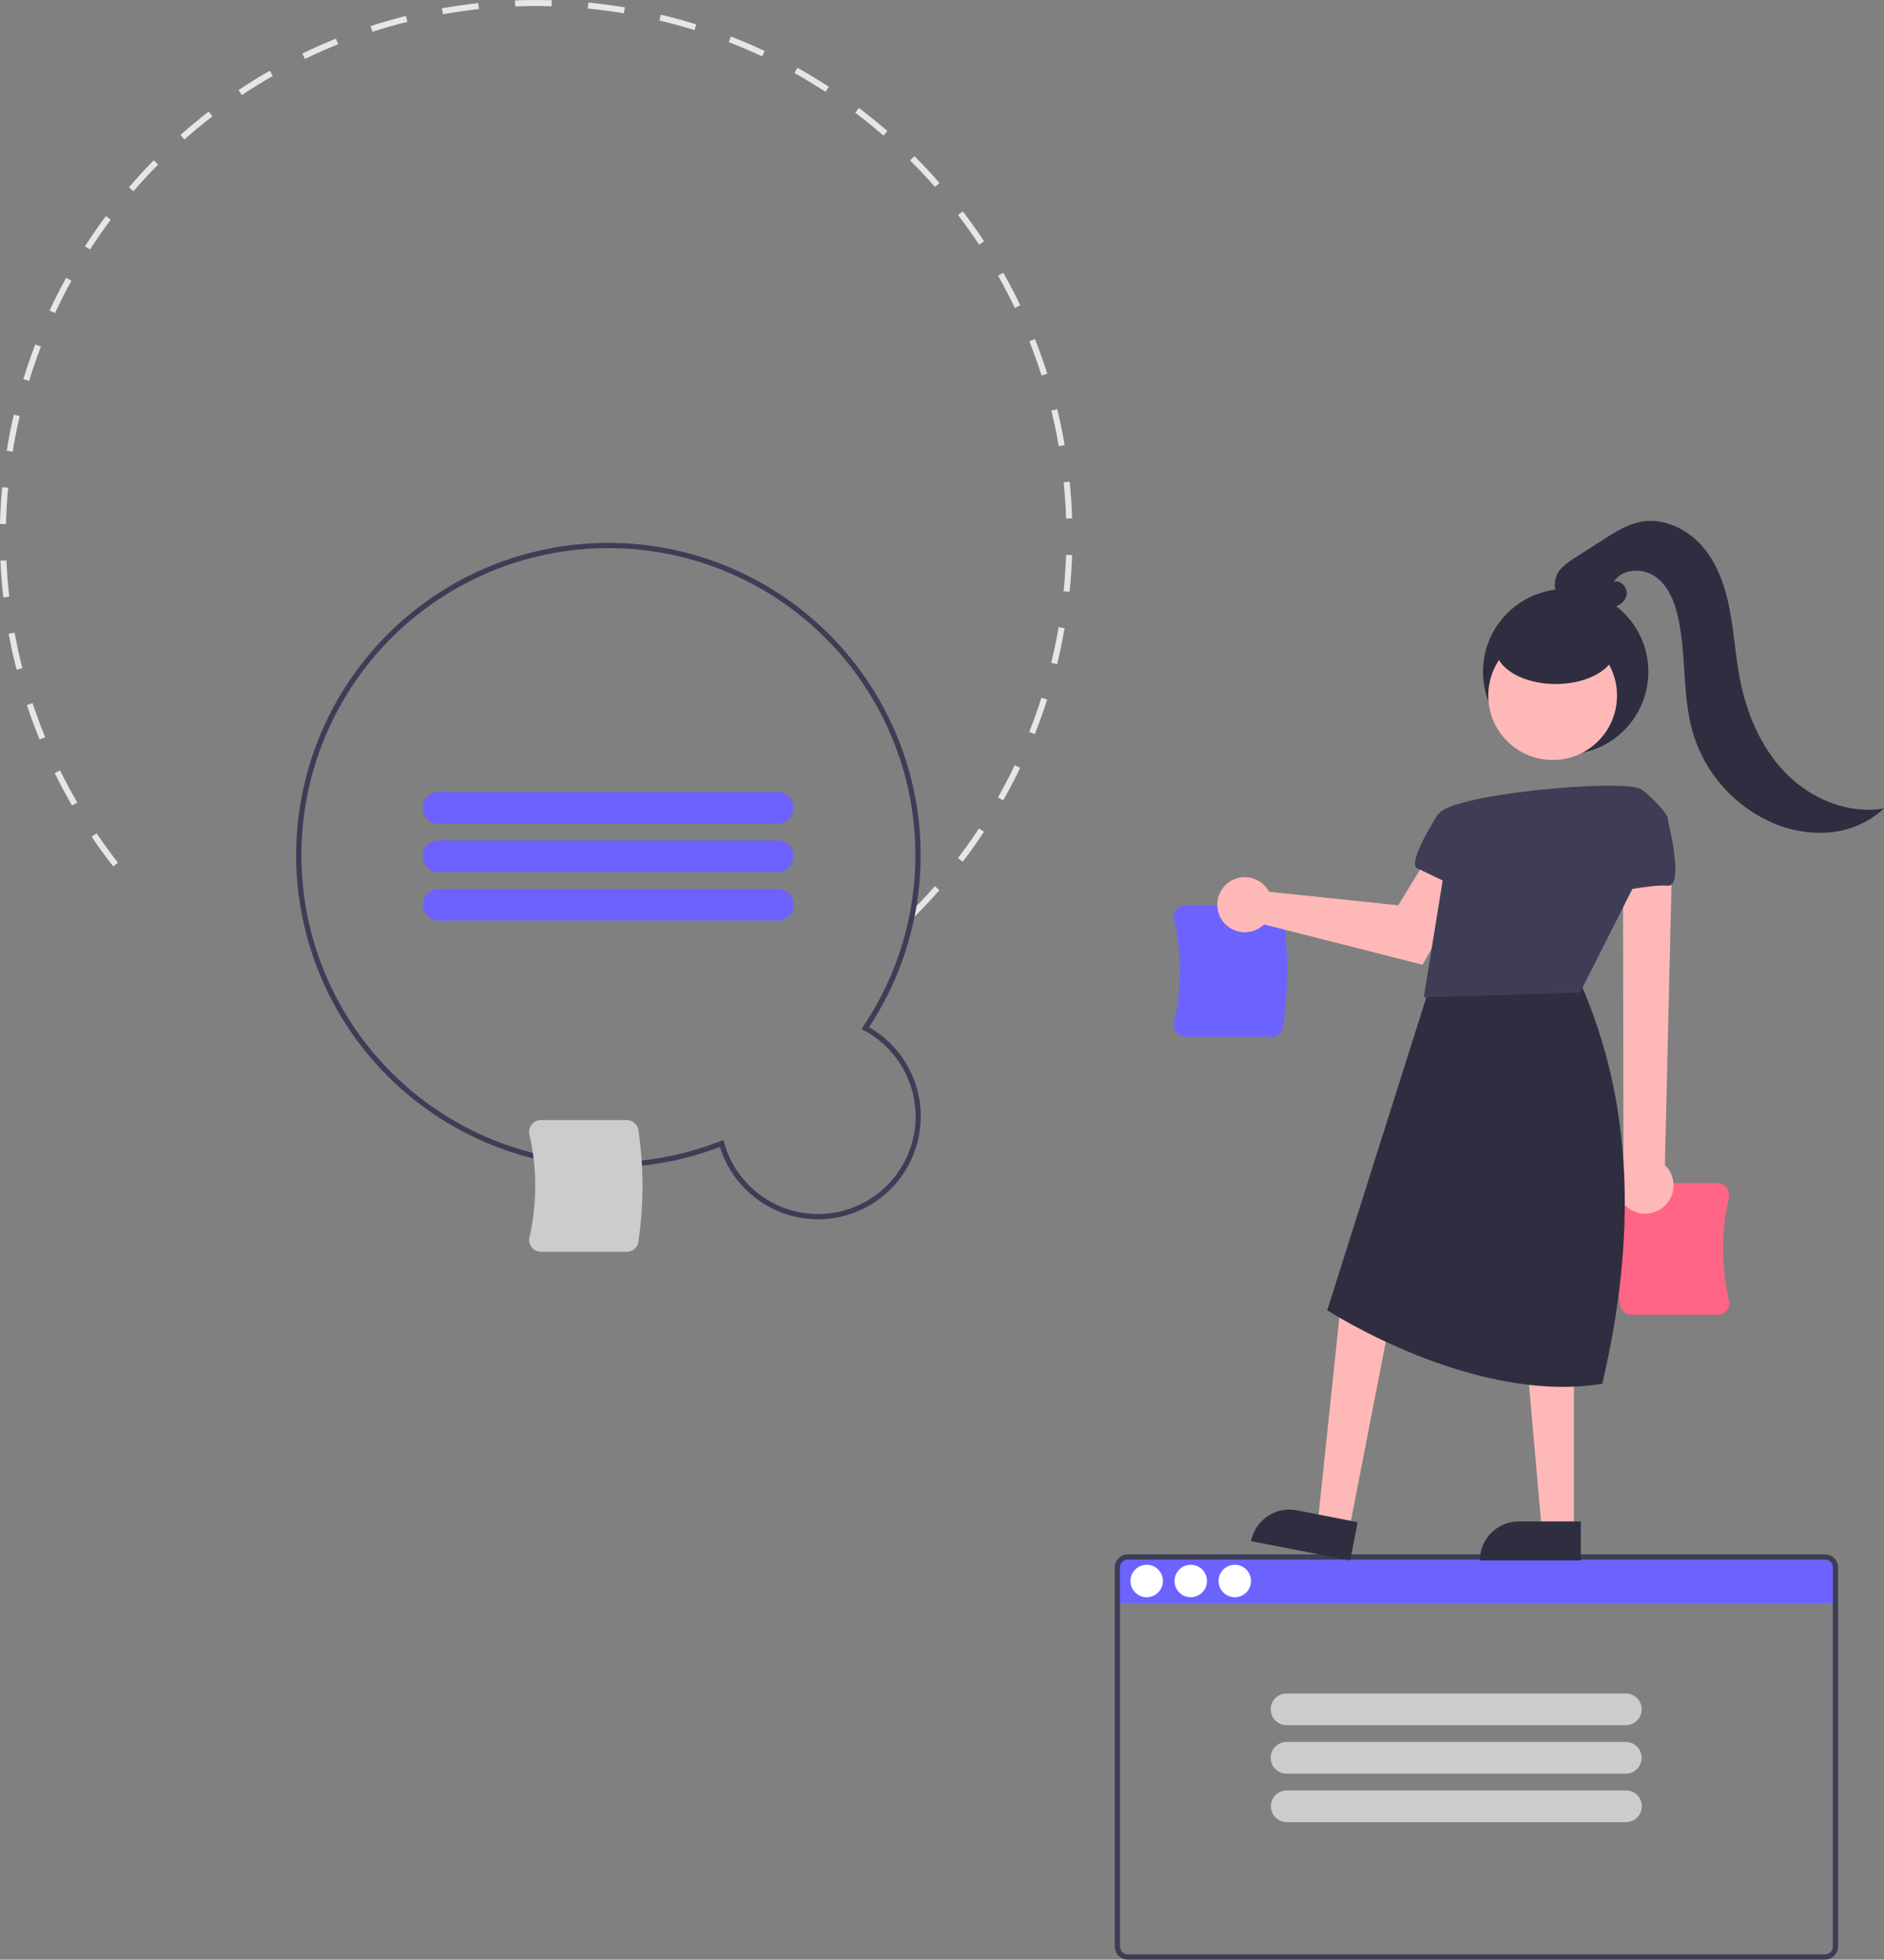 <svg id="f1b93fa0-e9e8-41ef-98c9-1ddcfb843bb5" data-name="Layer 1" xmlns="http://www.w3.org/2000/svg" width="718.886" height="747.503" viewBox="0 0 718.886 747.503"><rect x="0" y="0" width="718.886" height="747.503" fill="#808080" stroke="none"/><path d="M941.416,687.818h-275v-13.5a4.505,4.505,0,0,1,4.5-4.5h266a4.505,4.505,0,0,1,4.5,4.5Z" transform="translate(-240.557 -76.249)" fill="#6c63ff"/><path d="M592.788,139.197c2.14,2.23,4.248,4.527,6.266,6.828l-1.729,1.516c-3.021-3.445-6.229-6.861-9.494-10.111l1.623-1.629Q591.135,137.474,592.788,139.197ZM579.187,126.247l-1.508,1.736c-3.482-3.026-7.106-5.962-10.771-8.731l1.386-1.834C571.999,120.218,575.665,123.188,579.187,126.247Zm28.754,30.624c2.831,3.707,5.564,7.552,8.124,11.43l-1.919,1.266c-2.531-3.833-5.233-7.635-8.033-11.3Zm-51.121-47.514-1.258,1.926c-3.855-2.516-7.848-4.928-11.867-7.171l1.12-2.008c4.066,2.269,8.105,4.709,12.005,7.253Zm66.564,70.907c2.291,4.051,4.47,8.237,6.477,12.439l-2.074.991c-1.986-4.156-4.141-8.294-6.405-12.3ZM532.339,95.697l-.978,2.081c-4.164-1.959-8.447-3.797-12.729-5.463l.835-2.143C523.797,91.858,528.127,93.716,532.339,95.697ZM635.473,205.579c1.715,4.341,3.299,8.792,4.706,13.229l-2.192.696c-1.392-4.387-2.957-8.788-4.653-13.08ZM506.242,85.544l-.685,2.195c-4.395-1.369-8.891-2.604-13.363-3.668l.532-2.238C497.249,82.91,501.796,84.159,506.242,85.544ZM643.964,232.325c1.102,4.533,2.061,9.156,2.848,13.742l-2.266.388c-.778-4.534-1.725-9.106-2.815-13.588ZM478.985,79.054l-.379,2.268c-4.541-.758-9.165-1.369-13.745-1.815l.222-2.289C469.717,77.67,474.393,78.287,478.985,79.054Zm169.726,180.916c.472,4.63.791,9.339.948,13.997l-2.298.077c-.155-4.605-.471-9.261-.938-13.84ZM451.087,76.335,451.021,78.633c-4.603-.133-9.269-.11-13.87.07l-.089-2.298C441.715,76.223,446.433,76.2,451.087,76.335ZM649.651,287.994c-.161,4.656-.486,9.364-.963,13.992l-2.287-.236c.472-4.577.792-9.231.952-13.835ZM423.069,77.433l.245,2.286c-4.573.493-9.195,1.151-13.734,1.956l-.401-2.263C413.769,78.596,418.443,77.931,423.069,77.433ZM646.774,315.876c-.792,4.589-1.754,9.206-2.857,13.724l-2.234-.545c1.091-4.467,2.041-9.033,2.826-13.572ZM395.451,82.338l.556,2.23c-4.473,1.115-8.962,2.399-13.345,3.818l-.708-2.187C386.387,84.763,390.927,83.464,395.451,82.338Zm244.679,260.757c-1.41,4.434-2.993,8.875-4.704,13.199l-2.138-.846c1.69-4.275,3.256-8.666,4.65-13.05ZM368.753,90.98l.858,2.133c-4.278,1.72-8.551,3.611-12.7,5.62l-1.002-2.069C360.105,94.631,364.427,92.718,368.753,90.98ZM629.829,369.133c-2.007,4.203-4.187,8.388-6.477,12.44l-2.001-1.132c2.265-4.006,4.419-8.143,6.404-12.299ZM343.505,103.214l1.144,1.996c-3.996,2.289-7.961,4.747-11.786,7.304l-1.277-1.911C335.454,108.017,339.464,105.531,343.505,103.214ZM616.031,393.535c-2.565,3.884-5.3,7.729-8.127,11.429l-1.827-1.396c2.796-3.658,5.499-7.459,8.035-11.299Zm-295.829-274.744,1.405,1.82c-3.637,2.811-7.229,5.787-10.677,8.847l-1.526-1.72C312.89,124.643,316.523,121.633,320.202,118.791ZM599.011,415.807c-3.069,3.491-6.302,6.928-9.609,10.213l-1.62-1.632c3.271-3.249,6.468-6.647,9.502-10.1ZM300.875,139.01c-3.234,3.284-6.393,6.717-9.389,10.204l-1.744-1.498c3.03-3.527,6.224-6.998,9.494-10.32ZM282.814,160.033c-2.757,3.696-5.417,7.528-7.906,11.391l-1.932-1.245c2.517-3.908,5.207-7.784,7.996-11.521ZM267.807,183.334c-2.217,4.029-4.323,8.186-6.257,12.356l-2.086-.967c1.956-4.218,4.086-8.422,6.329-12.497Zm-11.648,25.118c-1.645,4.302-3.16,8.711-4.503,13.106l-2.199-.672c1.358-4.445,2.891-8.905,4.554-13.255Zm-8.097,26.494c-1.042,4.49-1.94,9.068-2.672,13.604l-2.269-.365c.738-4.588,1.647-9.217,2.7-13.759Zm-4.408,27.361c-.421,4.584-.69,9.241-.797,13.845l-2.298-.054c.109-4.656.38-9.367.805-14.002Zm-.649,27.714c.207,4.606.575,9.259,1.093,13.83l-2.284.259c-.525-4.622-.897-9.328-1.106-13.986Zm3.126,27.553c.834,4.537,1.833,9.098,2.97,13.555l-2.228.569c-1.151-4.508-2.161-9.12-3.004-13.709ZM252.995,344.45c1.445,4.379,3.06,8.76,4.802,13.023l-2.128.869c-1.761-4.311-3.395-8.743-4.858-13.172Zm10.492,25.685c2.031,4.132,4.233,8.244,6.544,12.226l-1.988,1.155c-2.338-4.027-4.565-8.187-6.619-12.365Zm13.917,23.971c2.578,3.809,5.324,7.58,8.162,11.21l-1.813,1.416c-2.869-3.671-5.646-7.486-8.253-11.337Z" transform="translate(-240.557 -76.249)" fill="#e6e6e6"/><path d="M552.653,541.35a39.271,39.271,0,0,1-37.391-27.598,119.141,119.141,0,1,1,56.901-45.686,39.241,39.241,0,0,1-19.51,73.284Zm-36.075-30.259.299,1.066a37.215,37.215,0,0,0,71.671-20.08,37.393,37.393,0,0,0-18.291-22.78l-.976-.522.618-.918a117.141,117.141,0,1,0-54.351,43.639Z" transform="translate(-240.557 -76.249)" fill="#3f3d56"/><path d="M537.302,390.439H407.862a6.047,6.047,0,1,1,0-12.095h129.44a6.047,6.047,0,1,1,0,12.095Z" transform="translate(-240.557 -76.249)" fill="#6c63ff"/><path d="M537.302,408.931H407.862a6.047,6.047,0,1,1,0-12.095h129.44a6.047,6.047,0,1,1,0,12.095Z" transform="translate(-240.557 -76.249)" fill="#6c63ff"/><path d="M537.302,427.422H407.862a6.048,6.048,0,0,1,0-12.095h129.44a6.048,6.048,0,1,1,0,12.095Z" transform="translate(-240.557 -76.249)" fill="#6c63ff"/><path d="M936.916,823.751h-266a5.006,5.006,0,0,1-5-5V674.153a5.006,5.006,0,0,1,5-5h266a5.006,5.006,0,0,1,5,5V818.751A5.006,5.006,0,0,1,936.916,823.751Zm-266-152.598a3.003,3.003,0,0,0-3,3V818.751a3.003,3.003,0,0,0,3,3h266a3.003,3.003,0,0,0,3-3V674.153a3.003,3.003,0,0,0-3-3Z" transform="translate(-240.557 -76.249)" fill="#3f3d56"/><circle cx="437.551" cy="603.07" r="6.192" fill="#fff"/><circle cx="454.359" cy="603.07" r="6.192" fill="#fff"/><circle cx="471.167" cy="603.07" r="6.192" fill="#fff"/><path d="M725.698,471.746H692.987a4.515,4.515,0,0,1-3.549-1.711,4.413,4.413,0,0,1-.863-3.753,88.628,88.628,0,0,0,0-39.317,4.413,4.413,0,0,1,.863-3.753,4.515,4.515,0,0,1,3.549-1.711h32.711A4.492,4.492,0,0,1,730.158,425.371a144.857,144.857,0,0,1,0,42.503A4.492,4.492,0,0,1,725.698,471.746Z" transform="translate(-240.557 -76.249)" fill="#6c63ff"/><path d="M895.868,577.768H863.157a4.492,4.492,0,0,1-4.46-3.872,144.857,144.857,0,0,1,0-42.503,4.492,4.492,0,0,1,4.46-3.872h32.711a4.516,4.516,0,0,1,3.549,1.711,4.415,4.415,0,0,1,.863,3.754,88.63,88.63,0,0,0,0,39.317,4.415,4.415,0,0,1-.863,3.753A4.516,4.516,0,0,1,895.868,577.768Z" transform="translate(-240.557 -76.249)" fill="#ff6584"/><path d="M874.695,537.095a10.743,10.743,0,0,0,1.148-16.433l2.853-121.771-18.853,2.772.199,119.765a10.801,10.801,0,0,0,14.653,15.667Z" transform="translate(-240.557 -76.249)" fill="#ffb8b8"/><path d="M723.897,415.006a10.528,10.528,0,0,1,.886,1.401l49.324,5.164L789.2,396.833l16.096,8.784-21.929,38.63-60.497-15.383a10.496,10.496,0,1,1,1.027-13.858Z" transform="translate(-240.557 -76.249)" fill="#ffb8b8"/><polygon points="514.808 583.563 502.775 581.219 512.144 492.313 531.904 495.772 514.808 583.563" fill="#ffb8b8"/><path d="M733.902,653.055H757.546a0,0,0,0,1,0,0v14.887a0,0,0,0,1,0,0H719.016a0,0,0,0,1,0,0v0A14.887,14.887,0,0,1,733.902,653.055Z" transform="translate(-100.679 -205.2) rotate(11.021)" fill="#2f2e41"/><polygon points="600.574 583.855 588.314 583.854 582.482 517.415 600.576 517.415 600.574 583.855" fill="#ffb8b8"/><path d="M579.557,580.351H603.201a0,0,0,0,1,0,0v14.887a0,0,0,0,1,0,0H564.67a0,0,0,0,1,0,0v0A14.887,14.887,0,0,1,579.557,580.351Z" fill="#2f2e41"/><path d="M791.32,436.157,746.998,576.035s55.476,36.093,104.936,28.072c12.977-55.242,12.131-106.845-8.48-153.245Z" transform="translate(-240.557 -76.249)" fill="#2f2e41"/><circle cx="597.424" cy="256.237" r="31.553" fill="#2f2e41"/><circle cx="592.451" cy="265.342" r="24.561" fill="#ffb8b8"/><path d="M789.314,387.365c-.212,1.32,3.342,14.704,3.342,14.704l-8.813,54.593,59.61-1.791,33.419-66.17c1.192-.521-5.49-8.245-10.026-11.363C860.59,373.039,790.601,379.341,789.314,387.365Z" transform="translate(-240.557 -76.249)" fill="#3f3d56"/><path d="M792.656,388.034l-3.342-1.337s-12.031,18.715-8.021,20.72,14.036,6.684,14.036,6.684Z" transform="translate(-240.557 -76.249)" fill="#3f3d56"/><path d="M868.852,383.355l8.021,5.347s6.684,26.067,0,25.399-22.057,3.342-22.725,2.005S868.852,383.355,868.852,383.355Z" transform="translate(-240.557 -76.249)" fill="#3f3d56"/><ellipse cx="593.619" cy="247.136" rx="22.98" ry="13.788" fill="#2f2e41"/><path d="M837.525,306.507a9.109,9.109,0,0,1-2.823-11.157c1.413-2.824,4.196-4.659,6.856-6.362l10.851-6.944c4.533-2.901,9.222-5.864,14.524-6.791,8.689-1.52,17.665,2.902,23.387,9.616s8.62,15.399,10.269,24.065,2.177,17.516,3.85,26.177c2.593,13.431,8.153,26.608,17.793,36.314s23.728,15.501,37.212,13.194a35.198,35.198,0,0,1-21.613,9.222,45.809,45.809,0,0,1-23.203-4.786,54.498,54.498,0,0,1-27.925-32.729c-4.39-14.451-2.547-30.112-5.897-44.838-1.325-5.824-3.716-11.808-8.589-15.263s-12.732-3.136-15.855,1.956c2.84-.926,5.629,2.662,4.746,5.515s-4.125,4.416-7.112,4.387-5.805-1.28-8.573-2.401-5.727-2.152-8.682-1.718" transform="translate(-240.557 -76.249)" fill="#2f2e41"/><path d="M479.698,553.746H446.987a4.515,4.515,0,0,1-3.549-1.711,4.414,4.414,0,0,1-.863-3.753,88.628,88.628,0,0,0,0-39.317,4.414,4.414,0,0,1,.863-3.753,4.515,4.515,0,0,1,3.549-1.711h32.711a4.492,4.492,0,0,1,4.46,3.872,144.857,144.857,0,0,1,0,42.503A4.492,4.492,0,0,1,479.698,553.746Z" transform="translate(-240.557 -76.249)" fill="#ccc"/><path d="M860.915,734.319H731.475a6.047,6.047,0,1,1,0-12.095h129.44a6.047,6.047,0,1,1,0,12.095Z" transform="translate(-240.557 -76.249)" fill="#ccc"/><path d="M860.915,752.811H731.475a6.047,6.047,0,1,1,0-12.095h129.44a6.047,6.047,0,1,1,0,12.095Z" transform="translate(-240.557 -76.249)" fill="#ccc"/><path d="M860.915,771.302H731.475a6.048,6.048,0,0,1,0-12.095h129.44a6.048,6.048,0,1,1,0,12.095Z" transform="translate(-240.557 -76.249)" fill="#ccc"/></svg>